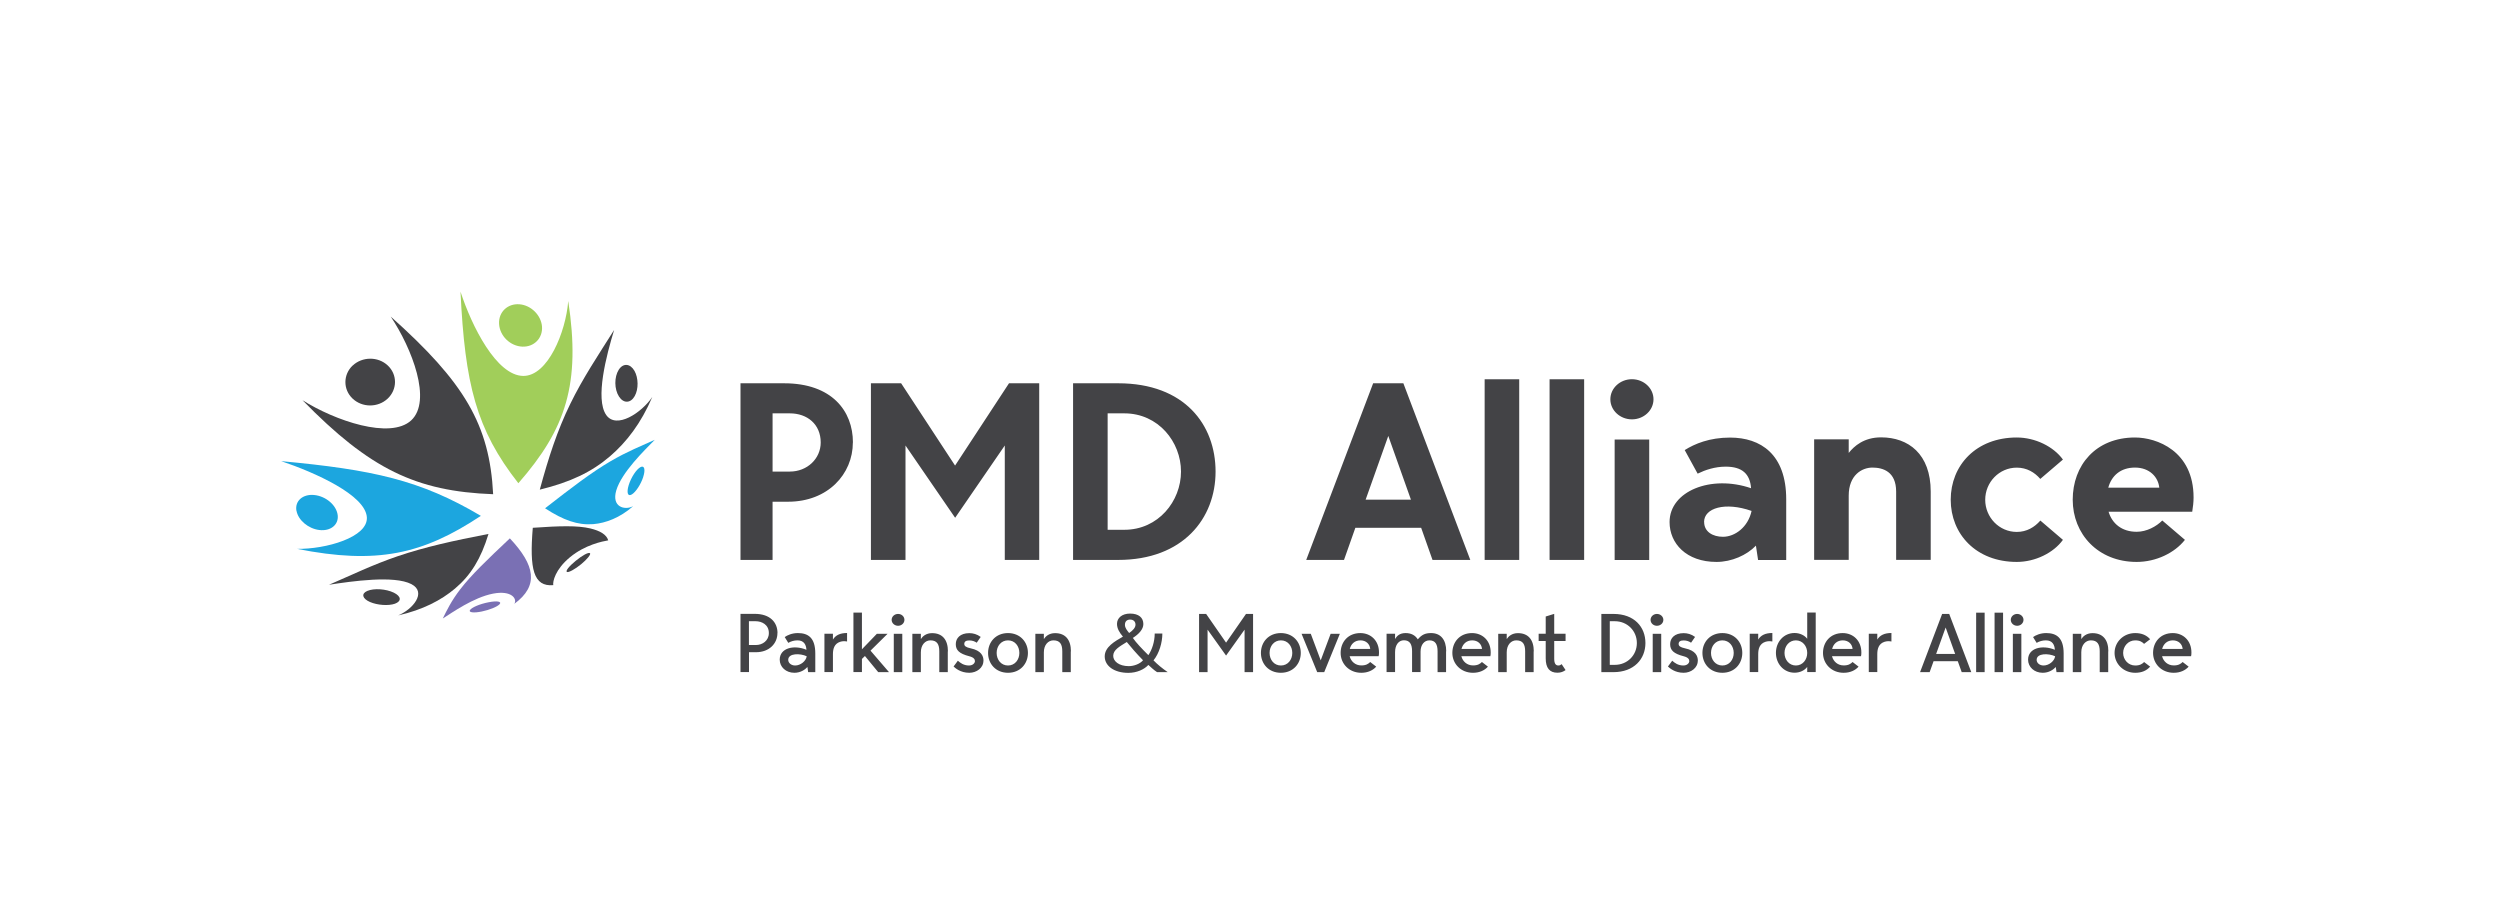 <?xml version="1.0" encoding="UTF-8"?><svg id="Layer_1" xmlns="http://www.w3.org/2000/svg" viewBox="0 0 350 128"><defs><style>.cls-1{fill:#7a70b4;}.cls-1,.cls-2,.cls-3,.cls-4{stroke-width:0px;}.cls-2{fill:#a1ce5a;}.cls-3{fill:#434346;}.cls-4{fill:#1ca6df;}</style></defs><path class="cls-2" d="M79.55,42.18c-.34,4.28-2.84,10.48-6.3,10.45-3.75-.05-7.2-6.95-8.78-11.8.62,12.89,2.18,19.29,8.1,26.82,6.71-7.66,8.73-13.95,6.99-25.47"/><path class="cls-2" d="M72.73,42.6c1.61.13,3.01,1.51,3.15,3.1.13,1.62-1.09,2.89-2.74,2.83-1.71-.07-3.18-1.5-3.27-3.19-.09-1.65,1.2-2.88,2.87-2.74"/><path class="cls-1" d="M61.99,86.59c1.32-.83,4.28-2.94,7.03-3.48,2.65-.51,3.43.77,2.98,1.43,3.48-2.55,2.91-5.41-.62-9.17-3.23,3.04-5.42,5.15-6.93,7.11-1.28,1.66-1.91,3-2.46,4.11"/><path class="cls-1" d="M67.45,85.61c-1.11.23-1.86.14-1.66-.19.22-.37,1.39-.87,2.6-1.1,1.19-.24,1.88-.11,1.56.26-.3.35-1.41.81-2.5,1.03"/><path class="cls-4" d="M88.6,70.88c-1.11.58-3.02.13-2.32-2.23.76-2.53,3.93-5.59,5.39-7.08-1.81.83-3.83,1.62-6.17,2.99-2.67,1.56-5.43,3.67-9.19,6.6,2.57,1.68,4.59,2.39,6.75,2.22,1.77-.15,3.73-.9,5.54-2.48"/><path class="cls-4" d="M90.04,66.81c-.33,1.01-1.03,2.07-1.57,2.4-.58.36-.78-.22-.45-1.3.35-1.11,1.1-2.25,1.68-2.53.53-.25.68.39.34,1.42"/><path class="cls-4" d="M39.37,64.56c4.75,1.6,11.77,4.74,11.99,7.85.19,2.82-5.76,4.49-9.78,4.43,11.17,2.22,17.58.79,25.74-4.62-8.45-5.02-15.17-6.47-27.95-7.66"/><path class="cls-4" d="M41.5,71.51c-.24-1.36.87-2.36,2.48-2.21,1.66.16,3.14,1.44,3.3,2.84.15,1.34-1.02,2.26-2.59,2.06-1.54-.19-2.95-1.39-3.18-2.69"/><path class="cls-3" d="M77.46,81.93c-.1-.48.25-2.19,2.34-3.92,2.12-1.75,4.56-2.22,5.35-2.36-.22-.79-1.12-1.34-2.51-1.67-1.78-.42-4.19-.36-8.05-.09-.48,5.8.1,8.28,2.88,8.03"/><path class="cls-3" d="M81.36,78.99c-.84.69-1.74,1.18-1.97,1.09-.28-.1.26-.79,1.19-1.55.93-.77,1.83-1.26,2.02-1.08.16.15-.39.84-1.24,1.54"/><path class="cls-3" d="M54.7,44.32c2.98,4.46,5.82,11.8,2.86,14.54-2.93,2.69-10.66.04-15.21-2.83,9.43,9.65,15.92,12.76,26.69,13.16-.49-9.73-4.01-15.65-14.34-24.87"/><path class="cls-3" d="M49.36,51.19c1.35-1.28,3.55-1.3,4.91-.04,1.38,1.28,1.37,3.37,0,4.66-1.37,1.28-3.57,1.27-4.92-.02-1.33-1.27-1.32-3.33.01-4.61"/><path class="cls-3" d="M91.32,55.58c-1.5,2.22-5.03,4.55-6.45,2.52-1.58-2.27.03-8.37,1.11-11.91-2.27,3.59-4.4,6.78-6.14,10.35-1.82,3.73-3.04,7.48-4.27,12.01,4.27-1.04,7.27-2.47,9.83-4.67,2.32-1.99,4.35-4.63,5.92-8.3"/><path class="cls-3" d="M88.82,51.91c.57.99.59,2.57.04,3.54-.57,1.02-1.56,1.06-2.2.07-.67-1.04-.68-2.73-.04-3.75.62-.97,1.6-.89,2.2.14"/><path class="cls-3" d="M46.04,81.87c3.24-.5,9.13-1.35,11.56-.09,2.21,1.16.15,3.55-1.86,4.38,3.45-.78,6.03-2.13,7.96-3.76,2.21-1.86,3.64-4.19,4.69-7.65-4.97.96-8.93,1.84-12.71,3.12-3.5,1.19-6.46,2.64-9.65,4.01"/><path class="cls-3" d="M51.8,84.28c-1.08-.47-1.26-1.17-.38-1.55.93-.4,2.61-.29,3.71.24,1.06.52,1.11,1.2.16,1.55-.91.32-2.45.21-3.49-.24"/><path class="cls-3" d="M108.84,88.63c0,1.46-1.14,2.68-3.01,2.68h-.97v2.78h-1.19v-8.15h1.99c2.18,0,3.19,1.22,3.19,2.68M107.64,88.63c0-1.18-.98-1.66-1.86-1.66h-.93v3.33h1.01c.87,0,1.78-.6,1.78-1.67M113.14,94.1l-.1-.72c-.35.39-.98.81-1.83.81-1.18,0-2.05-.81-2.05-1.84,0-1.61,1.96-2.12,3.74-1.38-.04-.71-.35-1.32-1.25-1.32-.49,0-.93.14-1.29.35l-.5-.81c.36-.26,1.02-.56,1.84-.56,1.45,0,2.44.67,2.44,2.85v2.62h-1ZM110.35,92.38c0,.41.39.79.97.79.75,0,1.52-.61,1.62-1.29-.89-.43-2.59-.46-2.59.5M118.59,88.63v1.18c-.3-.06-.63-.07-.99.05-.77.26-.99.94-.99,1.72v2.51h-1.19v-5.37h1.19v.82c.36-.59.97-.92,1.99-.92M122.95,94.1l-1.86-2.26-.42.41v1.84h-1.19v-8.33h1.19v5.14l2.09-2.17h1.5l-2.39,2.36,2.59,3.01h-1.5ZM124.83,86.78c0-.46.4-.83.9-.83s.89.37.89.83-.4.83-.89.83-.9-.37-.9-.83M125.13,88.73h1.19v5.37h-1.19v-5.37ZM132.69,91.18v2.92h-1.19v-2.92c0-.98-.32-1.53-1.24-1.53-.72,0-1.34.62-1.34,1.67v2.78h-1.19v-5.37h1.19v.74c.24-.38.73-.83,1.57-.83,1.42,0,2.22.9,2.22,2.55M137.68,92.5c0,1.01-.96,1.69-1.98,1.69-1.24,0-1.96-.66-2.2-.88l.6-.81c.35.31.81.66,1.53.67.6.01.86-.37.86-.61s-.14-.52-.77-.68c-1.44-.37-1.91-.86-1.91-1.7s.62-1.54,1.89-1.54c.53,0,1.07.14,1.6.53l-.56.81c-.27-.19-.62-.32-1.04-.32-.45,0-.7.15-.7.49,0,.29.21.47.91.62,1.45.31,1.78,1.05,1.78,1.74M143.91,91.41c0,1.53-1.09,2.78-2.79,2.78s-2.79-1.25-2.79-2.78,1.09-2.78,2.79-2.78,2.79,1.25,2.79,2.78M142.71,91.41c0-.95-.62-1.76-1.59-1.76s-1.59.81-1.59,1.76.62,1.76,1.59,1.76,1.59-.81,1.59-1.76M149.91,91.18v2.92h-1.19v-2.92c0-.98-.32-1.53-1.24-1.53-.72,0-1.34.62-1.34,1.67v2.78h-1.19v-5.37h1.19v.74c.24-.38.73-.83,1.57-.83,1.42,0,2.22.9,2.22,2.55M161.99,94.1c-.49-.32-.82-.66-1.22-1.01-.58.64-1.63,1.11-2.81,1.11-1.96,0-3.3-.96-3.3-2.3s1.43-2.12,2.55-2.77c-.5-.59-.83-1.14-.83-1.79,0-.83.71-1.44,1.83-1.44,1.22,0,1.86.58,1.86,1.47,0,.75-.66,1.42-1.47,1.94.45.66,1.31,1.56,2.17,2.41.51-.74.89-1.89.89-3.03h1.07c0,1.29-.45,2.8-1.24,3.76.58.6,1.24,1.13,1.99,1.65h-1.48,0ZM160.02,92.43c-.86-.87-1.75-1.9-2.27-2.55-1.02.64-1.9,1.1-1.9,1.94,0,.75.8,1.44,2.18,1.44.73,0,1.58-.32,2-.83M158.08,88.62c.53-.36.89-.75.89-1.17,0-.39-.25-.71-.75-.71-.43,0-.73.24-.73.73,0,.45.31.79.58,1.14M174.44,85.95h.99v8.15h-1.19v-5.95l-2.59,3.63-2.59-3.63v5.95h-1.19v-8.15h.99l2.79,4.02,2.79-4.02h0ZM182.11,91.41c0,1.53-1.09,2.78-2.79,2.78s-2.79-1.25-2.79-2.78,1.09-2.78,2.79-2.78,2.79,1.25,2.79,2.78M180.92,91.41c0-.95-.62-1.76-1.59-1.76s-1.59.81-1.59,1.76.62,1.76,1.59,1.76,1.59-.81,1.59-1.76M184.41,94.1l-2.19-5.37h1.29l1.39,3.72,1.39-3.72h1.29l-2.19,5.37h-1ZM193.03,91.87h-4.08c.19.74.8,1.29,1.64,1.29.66,0,.98-.22,1.24-.48l.84.65c-.45.51-1.17.86-2.09.86-1.69,0-2.89-1.25-2.89-2.78s1.04-2.78,2.76-2.78c1.45,0,2.61,1.05,2.61,2.71,0,.2-.01.37-.05.53M188.97,90.85h2.86c-.05-.67-.57-1.2-1.37-1.2s-1.32.51-1.49,1.2M202.45,91.18v2.92h-1.19v-2.92c0-.98-.32-1.53-1.14-1.53-.72,0-1.24.62-1.24,1.57v2.87h-1.19v-2.92c0-.98-.32-1.53-1.14-1.53-.72,0-1.24.62-1.24,1.67v2.78h-1.19v-5.37h1.19v.74c.24-.41.63-.83,1.47-.83.77,0,1.35.3,1.71.88.55-.64,1.02-.88,1.86-.88,1.32,0,2.12.9,2.12,2.55M208.67,91.87h-4.08c.19.74.8,1.29,1.64,1.29.66,0,.98-.22,1.24-.48l.84.65c-.45.51-1.17.86-2.09.86-1.69,0-2.89-1.25-2.89-2.78s1.04-2.78,2.76-2.78c1.45,0,2.61,1.05,2.61,2.71,0,.2-.01.37-.05.53M204.62,90.85h2.86c-.05-.67-.57-1.2-1.37-1.2s-1.32.51-1.5,1.2M214.71,91.18v2.92h-1.19v-2.92c0-.98-.32-1.53-1.24-1.53-.72,0-1.34.62-1.34,1.67v2.78h-1.19v-5.37h1.19v.74c.24-.38.73-.83,1.57-.83,1.42,0,2.22.9,2.22,2.55M217.59,89.74v2.48c0,.66.2.95.58.95.2,0,.32-.07.46-.19l.55.83c-.3.22-.66.37-1.14.37-1.09,0-1.64-.66-1.64-2.01v-2.43h-.99v-1.02h.99v-2.41l1.19-.37v2.78h1.59v1.02h-1.59ZM230.36,90.02c0,2.26-1.62,4.08-4.47,4.08h-1.7v-8.15h1.7c2.91,0,4.47,1.82,4.47,4.08M229.16,90.02c0-1.69-1.32-3.05-3.09-3.05h-.7v6.11h.7c1.77,0,3.09-1.36,3.09-3.05M231.08,86.78c0-.46.4-.83.89-.83s.9.37.9.83-.4.83-.9.83-.89-.37-.89-.83M231.38,88.73h1.19v5.37h-1.19v-5.37ZM237.69,92.5c0,1.01-.96,1.69-1.98,1.69-1.24,0-1.96-.66-2.2-.88l.6-.81c.35.31.81.66,1.53.67.6.01.86-.37.86-.61s-.14-.52-.77-.68c-1.44-.37-1.91-.86-1.91-1.7s.62-1.54,1.89-1.54c.53,0,1.07.14,1.6.53l-.56.81c-.27-.19-.62-.32-1.04-.32-.45,0-.7.15-.7.49,0,.29.21.47.91.62,1.45.31,1.78,1.05,1.78,1.74M243.92,91.41c0,1.53-1.09,2.78-2.79,2.78s-2.79-1.25-2.79-2.78,1.09-2.78,2.79-2.78,2.79,1.25,2.79,2.78M242.72,91.41c0-.95-.62-1.76-1.59-1.76s-1.59.81-1.59,1.76.62,1.76,1.59,1.76,1.59-.81,1.59-1.76M248.13,88.63v1.18c-.3-.06-.63-.07-.99.05-.77.26-.99.94-.99,1.72v2.51h-1.19v-5.37h1.19v.82c.36-.59.97-.92,1.99-.92M254.2,85.76v8.33h-1.19v-.72c-.34.46-.99.81-1.77.81-1.52,0-2.61-1.25-2.61-2.78s1.09-2.78,2.61-2.78c.77,0,1.43.35,1.77.81v-3.68h1.19ZM253.01,91.41c0-.96-.65-1.76-1.59-1.76s-1.59.8-1.59,1.76.65,1.76,1.59,1.76,1.59-.8,1.59-1.76M260.56,91.87h-4.08c.19.74.8,1.29,1.64,1.29.66,0,.98-.22,1.24-.48l.84.65c-.45.51-1.17.86-2.09.86-1.69,0-2.89-1.25-2.89-2.78s1.04-2.78,2.76-2.78c1.45,0,2.61,1.05,2.61,2.71,0,.2-.01.37-.05.53M256.5,90.85h2.86c-.05-.67-.57-1.2-1.37-1.2s-1.32.51-1.49,1.2M264.8,88.63v1.18c-.3-.06-.63-.07-.99.05-.77.26-.99.94-.99,1.72v2.51h-1.19v-5.37h1.19v.82c.36-.59.97-.92,1.99-.92M274.08,92.57h-3.38l-.55,1.53h-1.34l3.09-8.15h.99l3.09,8.15h-1.34l-.55-1.53h0ZM273.72,91.55l-1.33-3.7-1.33,3.7h2.66ZM277.85,94.1h-1.19v-8.33h1.19v8.33ZM280.43,94.1h-1.19v-8.33h1.19v8.33ZM281.51,86.78c0-.46.4-.83.89-.83s.89.37.89.83-.4.83-.89.83-.89-.37-.89-.83M281.8,88.73h1.19v5.37h-1.19v-5.37ZM287.91,94.1l-.1-.72c-.35.39-.98.81-1.83.81-1.18,0-2.05-.81-2.05-1.84,0-1.61,1.96-2.12,3.75-1.38-.04-.71-.35-1.32-1.26-1.32-.48,0-.93.14-1.29.35l-.5-.81c.36-.26,1.02-.56,1.84-.56,1.45,0,2.44.67,2.44,2.85v2.62h-1ZM285.13,92.38c0,.41.39.79.97.79.75,0,1.52-.61,1.62-1.29-.9-.43-2.59-.46-2.59.5M295.15,91.18v2.92h-1.19v-2.92c0-.98-.32-1.53-1.24-1.53-.72,0-1.34.62-1.34,1.67v2.78h-1.19v-5.37h1.19v.74c.24-.38.73-.83,1.57-.83,1.42,0,2.22.9,2.22,2.55M300.17,92.68l.85.65c-.5.56-1.17.86-2.09.86-1.64,0-2.89-1.25-2.89-2.78s1.24-2.78,2.89-2.78c.92,0,1.59.3,2.09.86l-.85.65c-.26-.26-.58-.49-1.24-.49-.97,0-1.69.81-1.69,1.76s.72,1.76,1.69,1.76c.66,0,.98-.22,1.24-.48M306.77,91.87h-4.08c.19.74.8,1.29,1.64,1.29.66,0,.98-.22,1.24-.48l.84.65c-.45.51-1.17.86-2.09.86-1.69,0-2.89-1.25-2.89-2.78s1.04-2.78,2.76-2.78c1.45,0,2.61,1.05,2.61,2.71,0,.2-.01.37-.05.53M302.71,90.85h2.86c-.05-.67-.57-1.2-1.37-1.2s-1.32.51-1.5,1.2"/><path class="cls-3" d="M119.4,61.95c0,4.43-3.51,8.29-9.06,8.29h-2.18v8.15h-4.49v-24.73h6.11c6.67,0,9.63,3.87,9.63,8.29M114.9,61.95c0-2.57-1.9-4.08-4.32-4.08h-2.42v8.15h2.42c2.42,0,4.32-1.79,4.32-4.08M145.51,78.39h-4.84v-16.02l-6.95,10.12-6.95-10.12v16.02h-4.84v-24.73h4.23l7.55,11.52,7.55-11.52h4.23v24.73h0ZM170.18,66.02c0,6.54-4.53,12.37-13.64,12.37h-6.31v-24.73h6.31c9.33,0,13.64,5.83,13.64,12.37M165.34,66.02c0-4.15-3.17-8.15-7.93-8.15h-2.34v16.3h2.34c4.76,0,7.93-4.01,7.93-8.15M198.97,73.89h-9.22l-1.59,4.5h-5.29l9.37-24.73h4.23l9.37,24.73h-5.29l-1.59-4.5h0ZM197.53,69.95l-3.17-8.92-3.17,8.92h6.35,0ZM212.69,78.39h-4.84v-25.29h4.84v25.29ZM221.78,78.39h-4.84v-25.29h4.84v25.29ZM225.45,55.9c0-1.55,1.36-2.81,3.02-2.81s3.02,1.26,3.02,2.81-1.36,2.81-3.02,2.81-3.02-1.26-3.02-2.81M226.05,61.53h4.84v16.87h-4.84v-16.87ZM246.13,78.39l-.3-2c-1.29,1.34-3.4,2.28-5.52,2.28-4.23,0-6.57-2.6-6.57-5.58,0-4.32,5.78-6.67,11.41-4.74-.15-2-1.24-3.02-3.55-3.02-1.51,0-2.87.46-3.93.98l-1.81-3.3c1.4-.88,3.47-1.75,6.35-1.75,4.27,0,7.86,2.32,7.86,8.64v8.5h-3.93,0ZM238.58,73.08c0,1.37,1.21,2.07,2.64,2.07,1.66,0,3.51-1.34,4-3.62-3.7-1.3-6.65-.42-6.65,1.55M270.3,68.83v9.55h-4.84v-9.55c0-2.81-1.85-3.37-3.32-3.37s-3.32,1.05-3.32,3.93v8.99h-4.84v-16.87h4.84v1.9c.76-.95,2.12-2.18,4.53-2.18,3.82,0,6.95,2.32,6.95,7.59M285.64,72.87l3.17,2.71c-1.32,1.83-3.89,3.09-6.46,3.09-5.7,0-9.25-3.9-9.25-8.71s3.55-8.71,9.25-8.71c2.57,0,5.14,1.26,6.46,3.09l-3.17,2.71c-.79-.92-1.89-1.58-3.29-1.58-2.46,0-4.42,2.04-4.42,4.5s1.96,4.5,4.42,4.5c1.4,0,2.49-.67,3.29-1.58M306.91,71.64h-11.71c.49,1.65,1.85,2.81,3.93,2.81,1.4,0,2.76-.74,3.59-1.58l3.17,2.71c-1.44,1.83-4.04,3.09-6.76,3.09-5.4,0-8.95-3.9-8.95-8.71s3.21-8.71,8.72-8.71c3.02,0,8.2,1.86,8.2,8.4,0,.67-.08,1.3-.19,2M295.16,68.27h7.14c-.15-1.48-1.36-2.81-3.4-2.81s-3.29,1.16-3.74,2.81"/></svg>